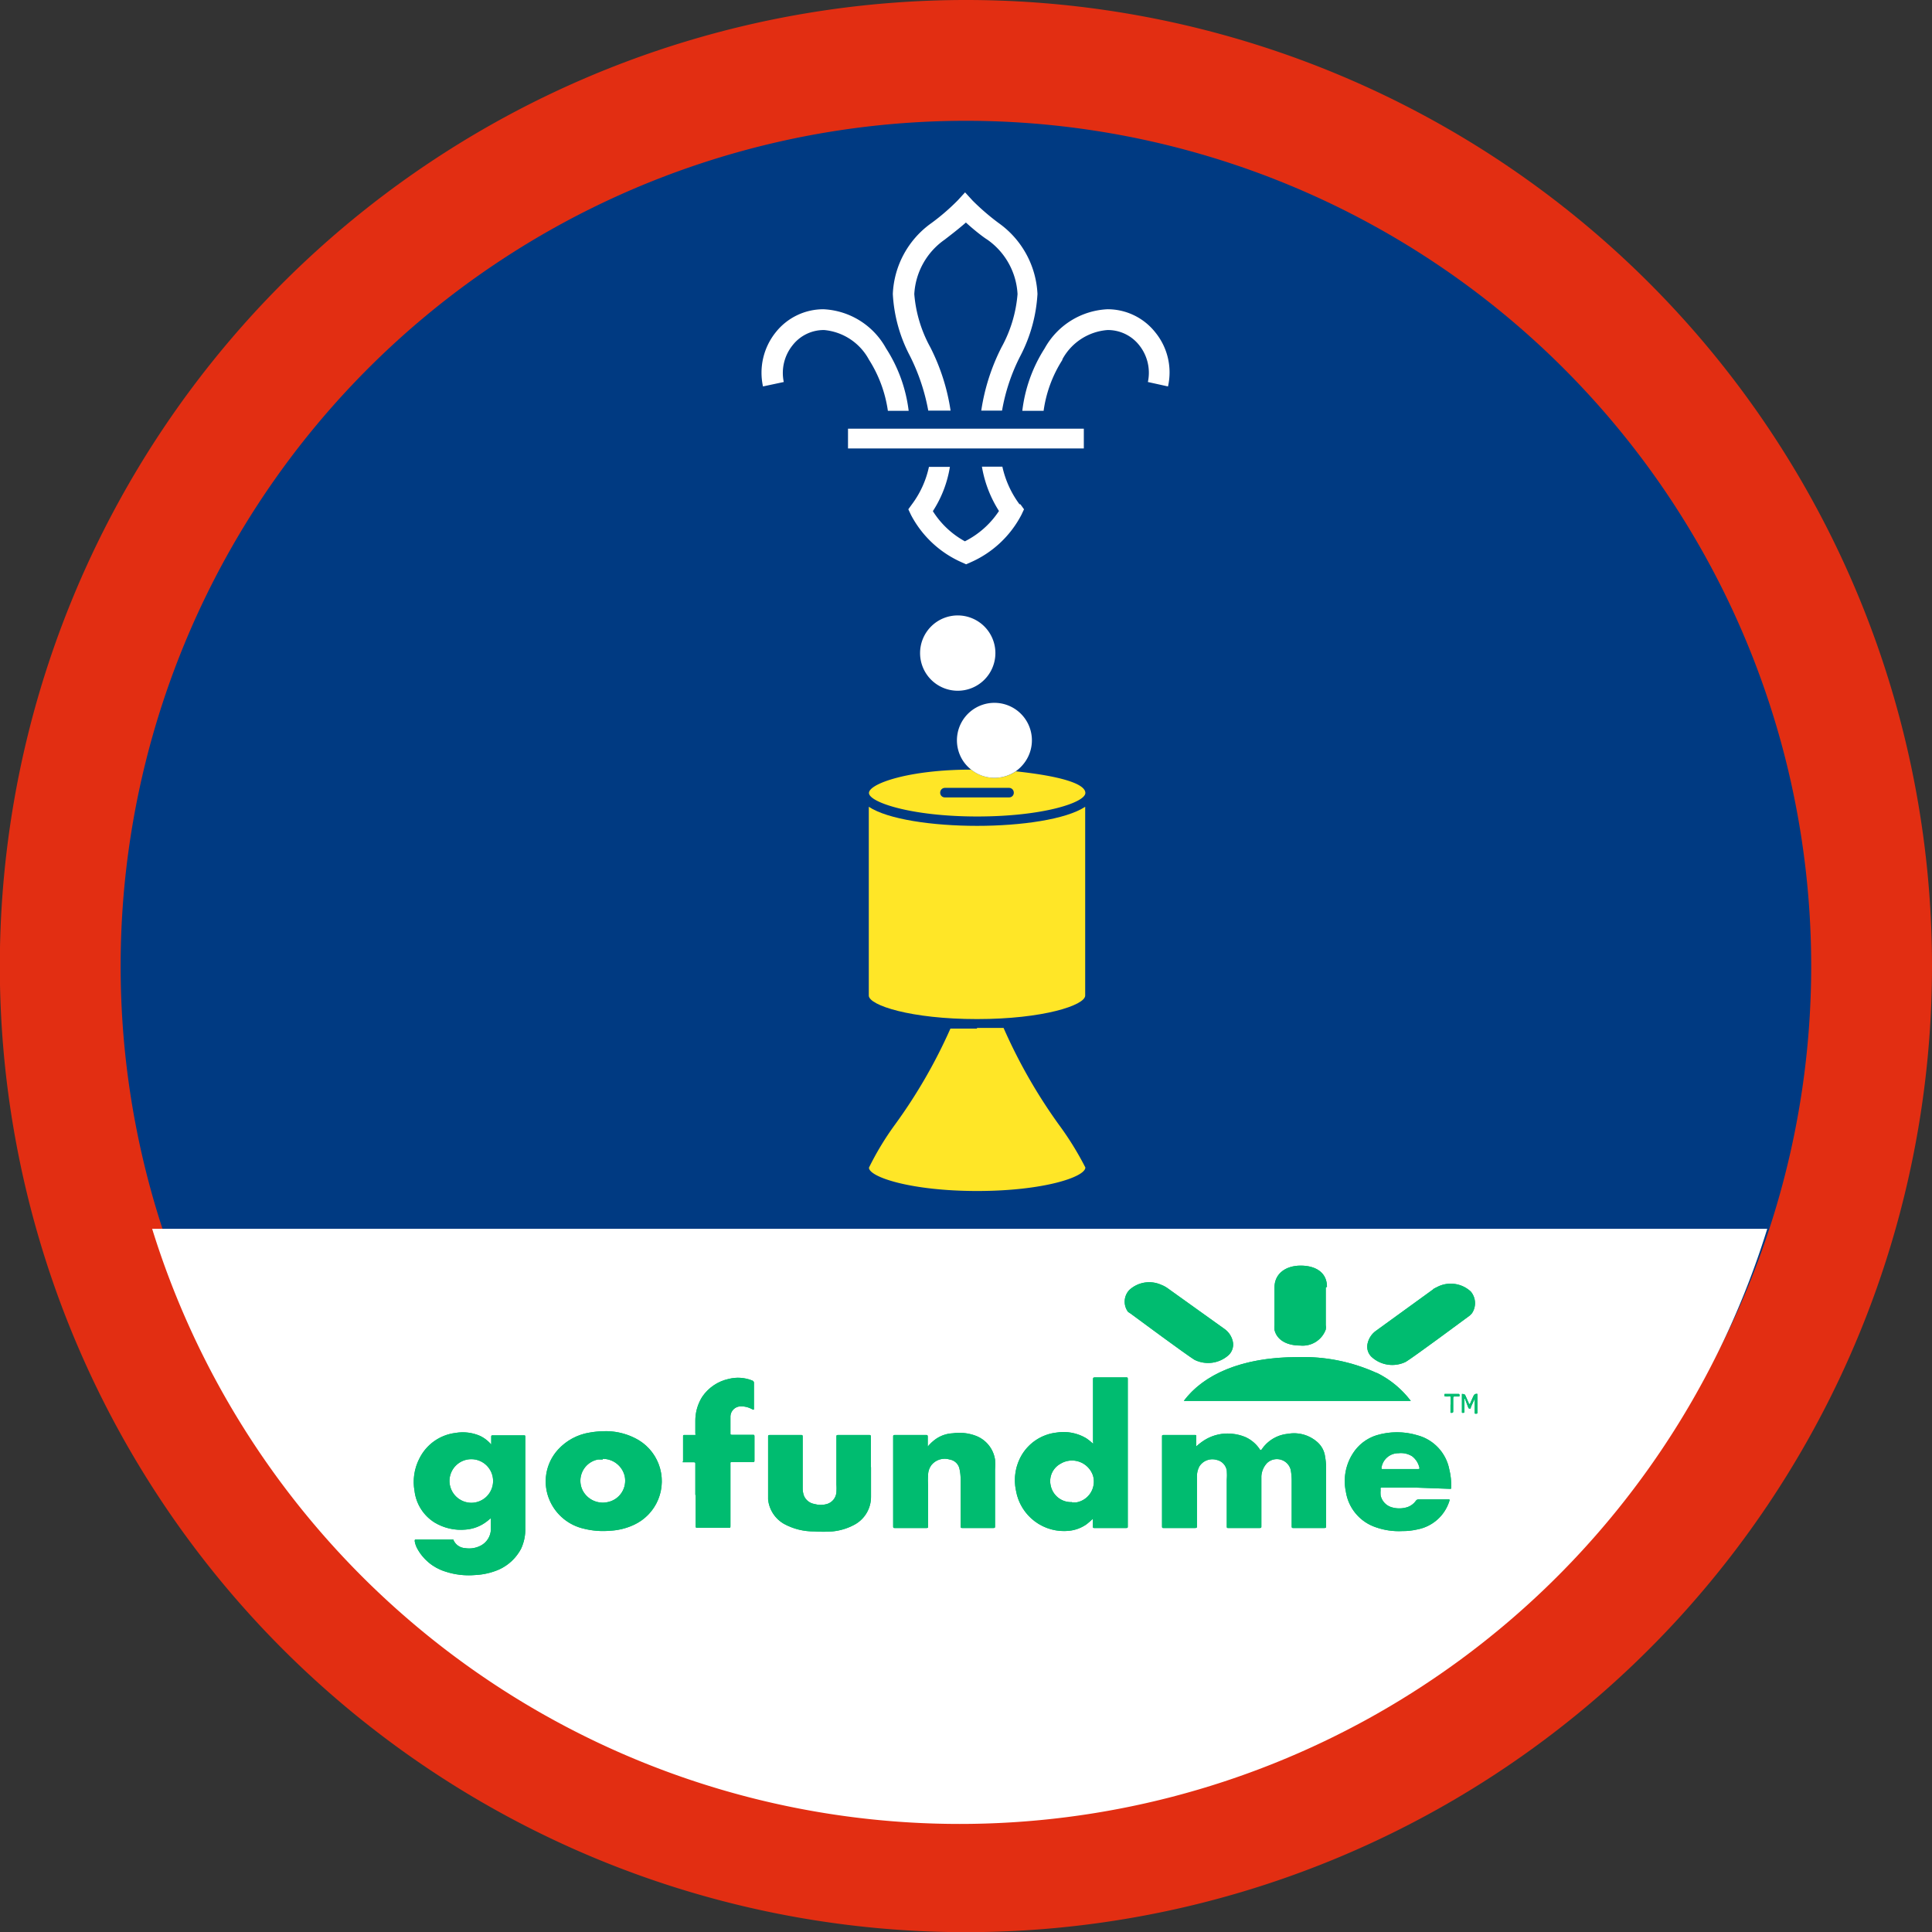 <ns0:svg xmlns:ns0="http://www.w3.org/2000/svg" data-name="Layer 1" height="113.39" id="Layer_1" viewBox="0 0 113.39 113.39" width="113.39"><ns0:rect x="0" y="0" width="113.39" height="113.39" fill="#333333" stroke="none"/><ns0:defs><ns0:style>.cls-1{fill:none;}.cls-2{clip-path:url(#clip-path);}.cls-3{fill:#e22e12;}.cls-3,.cls-4,.cls-5{fill-rule:evenodd;}.cls-4{fill:#003a82;}.cls-22,.cls-5{fill:#fff;}.cls-6{fill:#00bc70;}.cls-7{clip-path:url(#clip-path-2);}.cls-8{clip-path:url(#clip-path-3);}.cls-9{clip-path:url(#clip-path-4);}.cls-10{clip-path:url(#clip-path-5);}.cls-11{clip-path:url(#clip-path-6);}.cls-12{clip-path:url(#clip-path-7);}.cls-13{clip-path:url(#clip-path-8);}.cls-14{clip-path:url(#clip-path-9);}.cls-15{clip-path:url(#clip-path-10);}.cls-16{clip-path:url(#clip-path-11);}.cls-17{clip-path:url(#clip-path-12);}.cls-18{clip-path:url(#clip-path-13);}.cls-19{clip-path:url(#clip-path-14);}.cls-20{clip-path:url(#clip-path-15);}.cls-21{fill:#ffe627;}</ns0:style><ns0:clipPath id="clip-path"><ns0:rect class="cls-1" height="113.39" width="113.39" /></ns0:clipPath><ns0:clipPath id="clip-path-2"><ns0:path class="cls-1" d="M86.27,82.4c.08-.18.15-.35.23-.51a.19.19,0,0,1,.21-.08s0,0,0,.08v1c0,.06,0,.08-.08.08s-.08,0-.08-.08c0-.23,0-.45,0-.67a.26.26,0,0,0,0-.12c-.07.17-.16.32-.22.49s0,.07-.07.08a.08.08,0,0,1-.09-.07L86,82.16s0-.06-.05-.07a.17.17,0,0,0,0,.12v.62c0,.06,0,.09-.08.09s-.07,0-.07-.09v-.91s0-.11,0-.11.15,0,.19.06l.21.47a.33.33,0,0,1,0,.06" /></ns0:clipPath><ns0:clipPath id="clip-path-3"><ns0:path class="cls-1" d="M85.14,82.44c0-.12,0-.24,0-.37s0-.12-.13-.11h-.15c-.06,0-.09,0-.09-.08s0-.07.09-.07h.72c.06,0,.08,0,.08.08s0,.07-.08.07h-.19c-.07,0-.1,0-.1.09,0,.26,0,.51,0,.76,0,.07,0,.11-.09.11s-.07,0-.07-.11v-.37" /></ns0:clipPath><ns0:clipPath id="clip-path-4"><ns0:path class="cls-1" d="M70.21,84.89a3.47,3.47,0,0,1,.5-.38,2.56,2.56,0,0,1,1.62-.36,2.64,2.64,0,0,1,.78.2,2,2,0,0,1,.84.73s0,.06.09,0a2.09,2.09,0,0,1,1.55-.93,2.06,2.06,0,0,1,1.73.49,1.37,1.37,0,0,1,.45.85,3.79,3.79,0,0,1,.06.67v3.4c0,.1,0,.12-.12.12H75.92c-.09,0-.11,0-.11-.11V86.89a3.47,3.47,0,0,0-.06-.64.84.84,0,0,0-1.38-.39,1.23,1.23,0,0,0-.34.78c0,.25,0,.5,0,.75,0,.73,0,1.46,0,2.19,0,.07,0,.1-.1.1H72.1c-.09,0-.1,0-.1-.11V86.86a3.48,3.48,0,0,0,0-.55.76.76,0,0,0-.6-.63.9.9,0,0,0-1,.37,1.21,1.21,0,0,0-.15.64c0,1,0,1.91,0,2.87,0,.1,0,.12-.13.12H68.3c-.08,0-.1,0-.1-.1V84.32c0-.08,0-.1.1-.1h1.81c.09,0,.11,0,.1.11v.56" /></ns0:clipPath><ns0:clipPath id="clip-path-5"><ns0:path class="cls-1" d="M64.15,89.13c-.13.12-.25.23-.38.33a2.15,2.15,0,0,1-1,.38,2.86,2.86,0,0,1-3.14-2.35A2.91,2.91,0,0,1,60,85.34a2.73,2.73,0,0,1,2-1.26,2.61,2.61,0,0,1,1.75.33,3.12,3.12,0,0,1,.4.32.15.15,0,0,0,0-.11c0-1.22,0-2.44,0-3.65,0-.1,0-.13.13-.13h1.81c.08,0,.1,0,.1.1v8.64c0,.08,0,.1-.1.1H64.24c-.08,0-.1,0-.1-.1s0-.3,0-.45Zm-1.22-.95h.22a1.24,1.24,0,0,0,1-1.57,1.3,1.3,0,0,0-1.93-.69,1.16,1.16,0,0,0-.56,1.24,1.22,1.22,0,0,0,1.25,1Z" /></ns0:clipPath><ns0:clipPath id="clip-path-6"><ns0:path class="cls-1" d="M35.38,84a3.8,3.8,0,0,1,1.88.4,2.82,2.82,0,0,1-.07,5.1,3.74,3.74,0,0,1-1.39.34,4.62,4.62,0,0,1-1.53-.12,2.88,2.88,0,0,1-2-1.64,2.77,2.77,0,0,1,.48-3,3.19,3.19,0,0,1,1.85-1,5.13,5.13,0,0,1,.79-.08Zm0,1.66-.29,0a1.27,1.27,0,0,0-.9,1.8,1.33,1.33,0,0,0,1.47.7,1.28,1.28,0,0,0,1-1.54,1.32,1.32,0,0,0-1.29-1Z" /></ns0:clipPath><ns0:clipPath id="clip-path-7"><ns0:path class="cls-1" d="M54.45,84.9a2.41,2.41,0,0,1,.47-.44,1.89,1.89,0,0,1,1-.34,2.74,2.74,0,0,1,1.33.14,1.78,1.78,0,0,1,1.15,1.41,3.52,3.52,0,0,1,0,.56c0,1.12,0,2.23,0,3.34,0,.09,0,.11-.11.11H56.5c-.1,0-.12,0-.12-.12,0-.92,0-1.83,0-2.75a2.76,2.76,0,0,0-.06-.57.7.7,0,0,0-.58-.58,1,1,0,0,0-1.07.32,1,1,0,0,0-.2.55,5.51,5.51,0,0,0,0,.7v2.35c0,.08,0,.1-.1.1H52.53c-.09,0-.11,0-.11-.1q0-2.62,0-5.25c0-.09,0-.11.11-.11h1.81c.08,0,.11,0,.11.1s0,.37,0,.58" /></ns0:clipPath><ns0:clipPath id="clip-path-8"><ns0:path class="cls-1" d="M51.12,86.11c0,.57,0,1.15,0,1.72a1.85,1.85,0,0,1-1,1.67,3.39,3.39,0,0,1-1.27.38,7.38,7.38,0,0,1-1.05,0A3.65,3.65,0,0,1,46,89.43,1.87,1.87,0,0,1,45.08,88c0-.15,0-.29,0-.44V84.33c0-.08,0-.11.11-.11H47c.09,0,.11,0,.11.11v3a1.26,1.26,0,0,0,.08.47.81.81,0,0,0,.61.47,1.33,1.33,0,0,0,.74,0,.78.78,0,0,0,.55-.7,3.39,3.39,0,0,0,0-.45V84.33c0-.09,0-.11.11-.11H51c.08,0,.11,0,.11.1,0,.6,0,1.19,0,1.79h0" /></ns0:clipPath><ns0:clipPath id="clip-path-9"><ns0:path class="cls-1" d="M83.14,87.31h-2c-.12,0-.13,0-.11.13a1.88,1.88,0,0,0,0,.33.93.93,0,0,0,.64.69,1.57,1.57,0,0,0,.91,0,1,1,0,0,0,.52-.38.18.18,0,0,1,.15-.08h1.74c.1,0,.1,0,.07.11a2.44,2.44,0,0,1-1.86,1.65,3.82,3.82,0,0,1-.9.1,4.05,4.05,0,0,1-1.54-.22,2.62,2.62,0,0,1-1.77-2.09,3,3,0,0,1,.4-2.23,2.54,2.54,0,0,1,1.39-1.08,4.16,4.16,0,0,1,2.42,0,2.58,2.58,0,0,1,1.86,2,3.86,3.86,0,0,1,.11,1.07c0,.08,0,.07-.1.07Zm-.91-1.09h1s.1,0,.08-.06a1.17,1.17,0,0,0-.43-.69,1.24,1.24,0,0,0-.8-.18,1,1,0,0,0-1,.85c0,.07,0,.08.07.08Z" /></ns0:clipPath><ns0:clipPath id="clip-path-10"><ns0:path class="cls-1" d="M40.81,87.74c0-.6,0-1.21,0-1.82,0-.08,0-.1-.11-.1s-.35,0-.53,0-.08,0-.08-.08V84.3c0-.07,0-.08.09-.08s.34,0,.52,0,.11,0,.11-.11q0-.36,0-.72A2.63,2.63,0,0,1,41.2,82a2.52,2.52,0,0,1,1.57-1.07,2.22,2.22,0,0,1,1.37.09.15.15,0,0,1,.11.17v1.43c0,.14,0,.14-.12.08a1.3,1.3,0,0,0-.67-.16.61.61,0,0,0-.59.58c0,.35,0,.69,0,1,0,.07,0,.09.1.09h1.21c.08,0,.1,0,.1.1v1.39c0,.09,0,.11-.11.11H43c-.15,0-.13,0-.13.14v3.59c0,.13,0,.13-.14.13h-1.8c-.07,0-.1,0-.1-.1,0-.61,0-1.22,0-1.84" /></ns0:clipPath><ns0:clipPath id="clip-path-11"><ns0:path class="cls-1" d="M84.13,75.66l-3.38,2.45a1.25,1.25,0,0,0-.49.76.83.83,0,0,0,.24.77,1.8,1.8,0,0,0,2,.29c.44-.26,3.3-2.38,3.76-2.72l.12-.12a1.06,1.06,0,0,0-.06-1.29,1.73,1.73,0,0,0-1.86-.32,3.84,3.84,0,0,0-.35.18" /></ns0:clipPath><ns0:clipPath id="clip-path-12"><ns0:path class="cls-1" d="M68.49,75.58,71.87,78a1.22,1.22,0,0,1,.49.76.85.85,0,0,1-.25.77,1.8,1.8,0,0,1-2,.28c-.43-.26-3.29-2.37-3.76-2.72L66.21,77a1,1,0,0,1,.07-1.29,1.72,1.72,0,0,1,1.86-.31,1.66,1.66,0,0,1,.35.18" /></ns0:clipPath><ns0:clipPath id="clip-path-13"><ns0:path class="cls-1" d="M77.88,75.52v0c0-.85-.68-1.24-1.54-1.24s-1.54.45-1.54,1.29h0v2.22a1.15,1.15,0,0,0,0,.26c.15.63.77.92,1.51.92a1.44,1.44,0,0,0,1.5-.94.77.77,0,0,0,0-.26l0-2.2" /></ns0:clipPath><ns0:clipPath id="clip-path-14"><ns0:path class="cls-1" d="M80.8,80.57a5.61,5.61,0,0,1,2,1.65H69.48c1.13-1.52,3.35-2.57,6.67-2.57a10.4,10.4,0,0,1,4.65.93Z" /></ns0:clipPath><ns0:clipPath id="clip-path-15"><ns0:path class="cls-1" d="M28.86,89.06l-.27.22a2.3,2.3,0,0,1-1.24.49,3,3,0,0,1-1.84-.41,2.54,2.54,0,0,1-1.18-1.85,3,3,0,0,1,.28-1.9,2.73,2.73,0,0,1,2.12-1.51,2.53,2.53,0,0,1,1.46.18,2,2,0,0,1,.55.4l.09.1,0,0v-.44c0-.07,0-.1.09-.1h1.82c.07,0,.09,0,.09.09,0,1.79,0,3.57,0,5.36a2.68,2.68,0,0,1-.25,1.21,2.75,2.75,0,0,1-1.3,1.22,4,4,0,0,1-1.4.32,4.38,4.38,0,0,1-1.76-.21,2.82,2.82,0,0,1-1.65-1.38,1.34,1.34,0,0,1-.13-.4c0-.07,0-.1.08-.1h2.08s.08,0,.1,0a.79.79,0,0,0,.7.51,1.47,1.47,0,0,0,.92-.15,1.11,1.11,0,0,0,.59-.93c0-.25,0-.49,0-.76Zm-1.2-.86a1.28,1.28,0,1,0-1.28-1.27,1.29,1.29,0,0,0,1.28,1.27Z" /></ns0:clipPath></ns0:defs><ns0:title>Sc-Fundraising-gofundme-RGB</ns0:title><ns0:g class="cls-2"><ns0:path class="cls-3" d="M56.69,0a56.7,56.7,0,1,0,56.7,56.69A56.69,56.69,0,0,0,56.69,0Z" /></ns0:g><ns0:path class="cls-4" d="M106.3,56.69A49.61,49.61,0,1,1,56.69,7.09a49.61,49.61,0,0,1,49.61,49.6" /><ns0:path class="cls-5" d="M8.93,72.12a49.62,49.62,0,0,0,94.79,0Z" /><ns0:path class="cls-6" d="M86.27,82.4c.08-.18.15-.35.23-.51a.19.19,0,0,1,.21-.08s0,0,0,.08v1c0,.06,0,.08-.08.08s-.08,0-.08-.08c0-.23,0-.45,0-.67a.26.26,0,0,0,0-.12c-.07.17-.16.32-.22.49s0,.07-.07.08a.08.08,0,0,1-.09-.07L86,82.16s0-.06-.05-.07a.17.17,0,0,0,0,.12v.62c0,.06,0,.09-.08.09s-.07,0-.07-.09v-.91s0-.11,0-.11.15,0,.19.06l.21.47a.33.33,0,0,1,0,.06" /><ns0:g class="cls-7"><ns0:polygon class="cls-6" points="85.54 81.56 86.99 81.56 86.99 83.17 85.54 83.17 85.54 81.56 85.54 81.56" /></ns0:g><ns0:path class="cls-6" d="M85.14,82.44c0-.12,0-.24,0-.37s0-.12-.13-.11h-.15c-.06,0-.09,0-.09-.08s0-.07.09-.07h.72c.06,0,.08,0,.08.08s0,.07-.08.07h-.19c-.07,0-.1,0-.1.09,0,.26,0,.51,0,.76,0,.07,0,.11-.09.11s-.07,0-.07-.11v-.37" /><ns0:g class="cls-8"><ns0:polygon class="cls-6" points="84.53 81.56 85.91 81.56 85.91 83.17 84.53 83.17 84.53 81.56 84.53 81.56" /></ns0:g><ns0:path class="cls-6" d="M70.21,84.89a3.47,3.47,0,0,1,.5-.38,2.56,2.56,0,0,1,1.62-.36,2.64,2.64,0,0,1,.78.2,2,2,0,0,1,.84.73s0,.06.09,0a2.09,2.09,0,0,1,1.55-.93,2.06,2.06,0,0,1,1.73.49,1.37,1.37,0,0,1,.45.85,3.79,3.79,0,0,1,.06.67v3.4c0,.1,0,.12-.12.12H75.92c-.09,0-.11,0-.11-.11V86.89a3.47,3.47,0,0,0-.06-.64.84.84,0,0,0-1.38-.39,1.23,1.23,0,0,0-.34.78c0,.25,0,.5,0,.75,0,.73,0,1.46,0,2.19,0,.07,0,.1-.1.1H72.1c-.09,0-.1,0-.1-.11V86.86a3.48,3.48,0,0,0,0-.55.76.76,0,0,0-.6-.63.9.9,0,0,0-1,.37,1.21,1.21,0,0,0-.15.64c0,1,0,1.91,0,2.87,0,.1,0,.12-.13.12H68.3c-.08,0-.1,0-.1-.1V84.32c0-.08,0-.1.1-.1h1.81c.09,0,.11,0,.1.11v.56" /><ns0:g class="cls-9"><ns0:polygon class="cls-6" points="67.95 83.88 78.08 83.88 78.08 89.93 67.95 89.93 67.95 83.88 67.95 83.88" /></ns0:g><ns0:path class="cls-6" d="M64.15,89.13c-.13.12-.25.23-.38.33a2.15,2.15,0,0,1-1,.38,2.86,2.86,0,0,1-3.14-2.35A2.91,2.91,0,0,1,60,85.34a2.73,2.73,0,0,1,2-1.26,2.61,2.61,0,0,1,1.75.33,3.12,3.12,0,0,1,.4.32.15.15,0,0,0,0-.11c0-1.22,0-2.44,0-3.65,0-.1,0-.13.13-.13h1.81c.08,0,.1,0,.1.1v8.64c0,.08,0,.1-.1.1H64.24c-.08,0-.1,0-.1-.1s0-.3,0-.45Zm-1.22-.95h.22a1.24,1.24,0,0,0,1-1.57,1.3,1.3,0,0,0-1.93-.69,1.16,1.16,0,0,0-.56,1.24,1.22,1.22,0,0,0,1.25,1Z" /><ns0:g class="cls-10"><ns0:polygon class="cls-6" points="59.3 80.59 66.43 80.59 66.43 90.11 59.3 90.11 59.3 80.59 59.3 80.59" /></ns0:g><ns0:path class="cls-6" d="M35.38,84a3.8,3.8,0,0,1,1.88.4,2.82,2.82,0,0,1-.07,5.1,3.74,3.74,0,0,1-1.39.34,4.62,4.62,0,0,1-1.53-.12,2.88,2.88,0,0,1-2-1.64,2.77,2.77,0,0,1,.48-3,3.19,3.19,0,0,1,1.85-1,5.13,5.13,0,0,1,.79-.08Zm0,1.66-.29,0a1.27,1.27,0,0,0-.9,1.8,1.33,1.33,0,0,0,1.47.7,1.28,1.28,0,0,0,1-1.54,1.32,1.32,0,0,0-1.29-1Z" /><ns0:g class="cls-11"><ns0:polygon class="cls-6" points="31.77 83.77 39.09 83.77 39.09 90.13 31.77 90.13 31.77 83.77 31.77 83.77" /></ns0:g><ns0:path class="cls-6" d="M54.45,84.9a2.41,2.41,0,0,1,.47-.44,1.89,1.89,0,0,1,1-.34,2.74,2.74,0,0,1,1.33.14,1.78,1.78,0,0,1,1.15,1.41,3.52,3.52,0,0,1,0,.56c0,1.12,0,2.23,0,3.34,0,.09,0,.11-.11.11H56.5c-.1,0-.12,0-.12-.12,0-.92,0-1.83,0-2.75a2.76,2.76,0,0,0-.06-.57.7.7,0,0,0-.58-.58,1,1,0,0,0-1.07.32,1,1,0,0,0-.2.55,5.51,5.51,0,0,0,0,.7v2.35c0,.08,0,.1-.1.1H52.53c-.09,0-.11,0-.11-.1q0-2.62,0-5.25c0-.09,0-.11.11-.11h1.81c.08,0,.11,0,.11.1s0,.37,0,.58" /><ns0:g class="cls-12"><ns0:polygon class="cls-6" points="52.18 83.85 58.65 83.85 58.65 89.93 52.18 89.93 52.18 83.85 52.18 83.85" /></ns0:g><ns0:path class="cls-6" d="M51.12,86.11c0,.57,0,1.15,0,1.72a1.85,1.85,0,0,1-1,1.67,3.39,3.39,0,0,1-1.27.38,7.38,7.38,0,0,1-1.05,0A3.65,3.65,0,0,1,46,89.43,1.87,1.87,0,0,1,45.08,88c0-.15,0-.29,0-.44V84.33c0-.08,0-.11.11-.11H47c.09,0,.11,0,.11.11v3a1.26,1.26,0,0,0,.08.47.81.81,0,0,0,.61.47,1.33,1.33,0,0,0,.74,0,.78.78,0,0,0,.55-.7,3.39,3.39,0,0,0,0-.45V84.33c0-.09,0-.11.11-.11H51c.08,0,.11,0,.11.1,0,.6,0,1.19,0,1.79h0" /><ns0:g class="cls-13"><ns0:polygon class="cls-6" points="44.82 83.97 51.37 83.97 51.37 90.17 44.82 90.17 44.82 83.97 44.82 83.97" /></ns0:g><ns0:path class="cls-6" d="M83.14,87.31h-2c-.12,0-.13,0-.11.13a1.88,1.88,0,0,0,0,.33.93.93,0,0,0,.64.69,1.57,1.57,0,0,0,.91,0,1,1,0,0,0,.52-.38.18.18,0,0,1,.15-.08h1.74c.1,0,.1,0,.07.11a2.44,2.44,0,0,1-1.86,1.65,3.82,3.82,0,0,1-.9.1,4.05,4.05,0,0,1-1.54-.22,2.62,2.62,0,0,1-1.77-2.09,3,3,0,0,1,.4-2.23,2.54,2.54,0,0,1,1.39-1.08,4.16,4.16,0,0,1,2.42,0,2.58,2.58,0,0,1,1.86,2,3.86,3.86,0,0,1,.11,1.07c0,.08,0,.07-.1.07Zm-.91-1.09h1s.1,0,.08-.06a1.17,1.17,0,0,0-.43-.69,1.24,1.24,0,0,0-.8-.18,1,1,0,0,0-1,.85c0,.07,0,.08.07.08Z" /><ns0:g class="cls-14"><ns0:polygon class="cls-6" points="78.75 83.81 85.49 83.81 85.49 90.13 78.75 90.13 78.75 83.81 78.75 83.81" /></ns0:g><ns0:path class="cls-6" d="M40.81,87.74c0-.6,0-1.21,0-1.82,0-.08,0-.1-.11-.1s-.35,0-.53,0-.08,0-.08-.08V84.3c0-.07,0-.08.09-.08s.34,0,.52,0,.11,0,.11-.11q0-.36,0-.72A2.63,2.63,0,0,1,41.2,82a2.52,2.52,0,0,1,1.57-1.07,2.22,2.22,0,0,1,1.37.09.15.15,0,0,1,.11.17v1.43c0,.14,0,.14-.12.08a1.3,1.3,0,0,0-.67-.16.61.61,0,0,0-.59.58c0,.35,0,.69,0,1,0,.07,0,.09.1.09h1.21c.08,0,.1,0,.1.1v1.39c0,.09,0,.11-.11.11H43c-.15,0-.13,0-.13.14v3.59c0,.13,0,.13-.14.13h-1.8c-.07,0-.1,0-.1-.1,0-.61,0-1.22,0-1.84" /><ns0:g class="cls-15"><ns0:polygon class="cls-6" points="39.85 80.58 44.5 80.58 44.5 89.93 39.85 89.93 39.85 80.58 39.85 80.58" /></ns0:g><ns0:path class="cls-6" d="M84.13,75.66l-3.38,2.45a1.25,1.25,0,0,0-.49.76.83.83,0,0,0,.24.77,1.8,1.8,0,0,0,2,.29c.44-.26,3.3-2.38,3.76-2.72l.12-.12a1.06,1.06,0,0,0-.06-1.29,1.73,1.73,0,0,0-1.86-.32,3.84,3.84,0,0,0-.35.18" /><ns0:g class="cls-16"><ns0:polygon class="cls-6" points="80 75.1 86.84 75.1 86.84 80.36 80 80.36 80 75.1 80 75.1" /></ns0:g><ns0:path class="cls-6" d="M68.49,75.58,71.87,78a1.22,1.22,0,0,1,.49.76.85.85,0,0,1-.25.77,1.8,1.8,0,0,1-2,.28c-.43-.26-3.29-2.37-3.76-2.72L66.21,77a1,1,0,0,1,.07-1.29,1.72,1.72,0,0,1,1.86-.31,1.66,1.66,0,0,1,.35.18" /><ns0:g class="cls-17"><ns0:polygon class="cls-6" points="65.78 75.01 72.62 75.01 72.62 80.28 65.78 80.28 65.78 75.01 65.78 75.01" /></ns0:g><ns0:path class="cls-6" d="M77.88,75.52v0c0-.85-.68-1.24-1.54-1.24s-1.54.45-1.54,1.29h0v2.22a1.15,1.15,0,0,0,0,.26c.15.63.77.92,1.51.92a1.44,1.44,0,0,0,1.5-.94.77.77,0,0,0,0-.26l0-2.2" /><ns0:g class="cls-18"><ns0:polygon class="cls-6" points="74.55 73.98 78.13 73.98 78.13 79.16 74.55 79.16 74.55 73.98 74.55 73.98" /></ns0:g><ns0:path class="cls-6" d="M80.8,80.57a5.61,5.61,0,0,1,2,1.65H69.48c1.13-1.52,3.35-2.57,6.67-2.57a10.4,10.4,0,0,1,4.65.93Z" /><ns0:g class="cls-19"><ns0:polygon class="cls-6" points="69.23 79.39 83.09 79.39 83.09 82.46 69.23 82.46 69.23 79.39 69.23 79.39" /></ns0:g><ns0:path class="cls-6" d="M28.86,89.06l-.27.22a2.3,2.3,0,0,1-1.24.49,3,3,0,0,1-1.84-.41,2.54,2.54,0,0,1-1.18-1.85,3,3,0,0,1,.28-1.9,2.73,2.73,0,0,1,2.12-1.51,2.53,2.53,0,0,1,1.46.18,2,2,0,0,1,.55.4l.09.1,0,0v-.44c0-.07,0-.1.09-.1h1.82c.07,0,.09,0,.09.09,0,1.79,0,3.57,0,5.36a2.68,2.68,0,0,1-.25,1.21,2.75,2.75,0,0,1-1.3,1.22,4,4,0,0,1-1.4.32,4.38,4.38,0,0,1-1.76-.21,2.82,2.82,0,0,1-1.65-1.38,1.34,1.34,0,0,1-.13-.4c0-.07,0-.1.08-.1h2.08s.08,0,.1,0a.79.79,0,0,0,.7.51,1.47,1.47,0,0,0,.92-.15,1.11,1.11,0,0,0,.59-.93c0-.25,0-.49,0-.76Zm-1.2-.86a1.28,1.28,0,1,0-1.28-1.27,1.29,1.29,0,0,0,1.28,1.27Z" /><ns0:g class="cls-20"><ns0:polygon class="cls-6" points="24.04 83.82 31.11 83.82 31.11 92.68 24.04 92.68 24.04 83.82 24.04 83.82" /></ns0:g><ns0:path class="cls-21" d="M57.34,60.37c-.52,0-1.05,0-1.56,0A30.65,30.65,0,0,1,52.53,66,17,17,0,0,0,51,68.53c0,.55,2.47,1.37,6.35,1.37s6.35-.82,6.35-1.38A18,18,0,0,0,62.14,66a31.13,31.13,0,0,1-3.24-5.67c-.52,0-1,0-1.56,0Z" /><ns0:path class="cls-21" d="M57.34,48.47c-2.61,0-5.24-.38-6.35-1.12V58.43c0,.57,2.47,1.38,6.35,1.38s6.35-.81,6.35-1.38V47.35c-1.12.74-3.74,1.12-6.35,1.12Z" /><ns0:path class="cls-21" d="M59.5,46.52a.27.27,0,0,1-.28.28H55.45a.27.27,0,0,1-.27-.28.28.28,0,0,1,.27-.28h3.77a.28.28,0,0,1,.28.28ZM57,45.17c-3.68,0-6,.83-6,1.37s2.47,1.38,6.35,1.38,6.35-.82,6.35-1.38-1.54-1-4.08-1.27a2.2,2.2,0,0,1-1.25.38A2.17,2.17,0,0,1,57,45.17Z" /><ns0:path class="cls-22" d="M57,45.17a2.17,2.17,0,0,0,1.36.48,2.2,2.2,0,0,0,1.25-.38,2.29,2.29,0,0,0,.52-.51,2.2,2.2,0,1,0-3.63-.14,2.17,2.17,0,0,0,.5.55Z" /><ns0:path class="cls-22" d="M56.19,40.54A2.21,2.21,0,1,0,54,38.33a2.21,2.21,0,0,0,2.21,2.21Z" /><ns0:path class="cls-22" d="M51,21.11a7.58,7.58,0,0,1,1.11,3h1.22A8.69,8.69,0,0,0,52,20.44a4.43,4.43,0,0,0-3.67-2.29h0a3.57,3.57,0,0,0-2.8,1.35,3.79,3.79,0,0,0-.75,3.18L46,22.42a2.59,2.59,0,0,1,.52-2.16,2.32,2.32,0,0,1,1.85-.89h0A3.33,3.33,0,0,1,51,21.11" /><ns0:path class="cls-22" d="M59.83,29.59a5.78,5.78,0,0,1-1-2.2H57.63a7,7,0,0,0,1,2.6,5.18,5.18,0,0,1-2,1.78h0A5.14,5.14,0,0,1,54.75,30a6.74,6.74,0,0,0,1-2.6H54.52a5.63,5.63,0,0,1-1,2.2l-.21.29.15.32a6.17,6.17,0,0,0,3,2.8l.24.11h0l.25-.11a6.14,6.14,0,0,0,3-2.8l.15-.32-.21-.29Z" /><ns0:path class="cls-22" d="M62.36,21.11a7.43,7.43,0,0,0-1.11,3H60a8.66,8.66,0,0,1,1.31-3.66A4.45,4.45,0,0,1,65,18.15h0a3.57,3.57,0,0,1,2.8,1.35,3.72,3.72,0,0,1,.75,3.18l-1.18-.26a2.59,2.59,0,0,0-.51-2.16A2.34,2.34,0,0,0,65,19.37h0a3.3,3.3,0,0,0-2.66,1.74" /><ns0:path class="cls-22" d="M54.58,24.1h1.21a12.13,12.13,0,0,0-1.19-3.72,7.74,7.74,0,0,1-.94-3.12,4.18,4.18,0,0,1,1.79-3.2c.19-.15.75-.57,1.24-1,.5.46,1.05.88,1.25,1a4.17,4.17,0,0,1,1.78,3.2,7.74,7.74,0,0,1-.94,3.12,12.13,12.13,0,0,0-1.19,3.72h1.22a11.21,11.21,0,0,1,1.08-3.22,8.94,8.94,0,0,0,1-3.63,5.42,5.42,0,0,0-2.28-4.16,13.66,13.66,0,0,1-1.53-1.32l-.44-.48-.44.48a12.8,12.8,0,0,1-1.53,1.32,5.38,5.38,0,0,0-2.27,4.16,8.79,8.79,0,0,0,1,3.63,11.86,11.86,0,0,1,1.08,3.22" /><ns0:polygon class="cls-22" points="49.77 26.32 63.61 26.32 63.61 25.16 49.77 25.16 49.77 26.32 49.77 26.32" /></ns0:svg>
